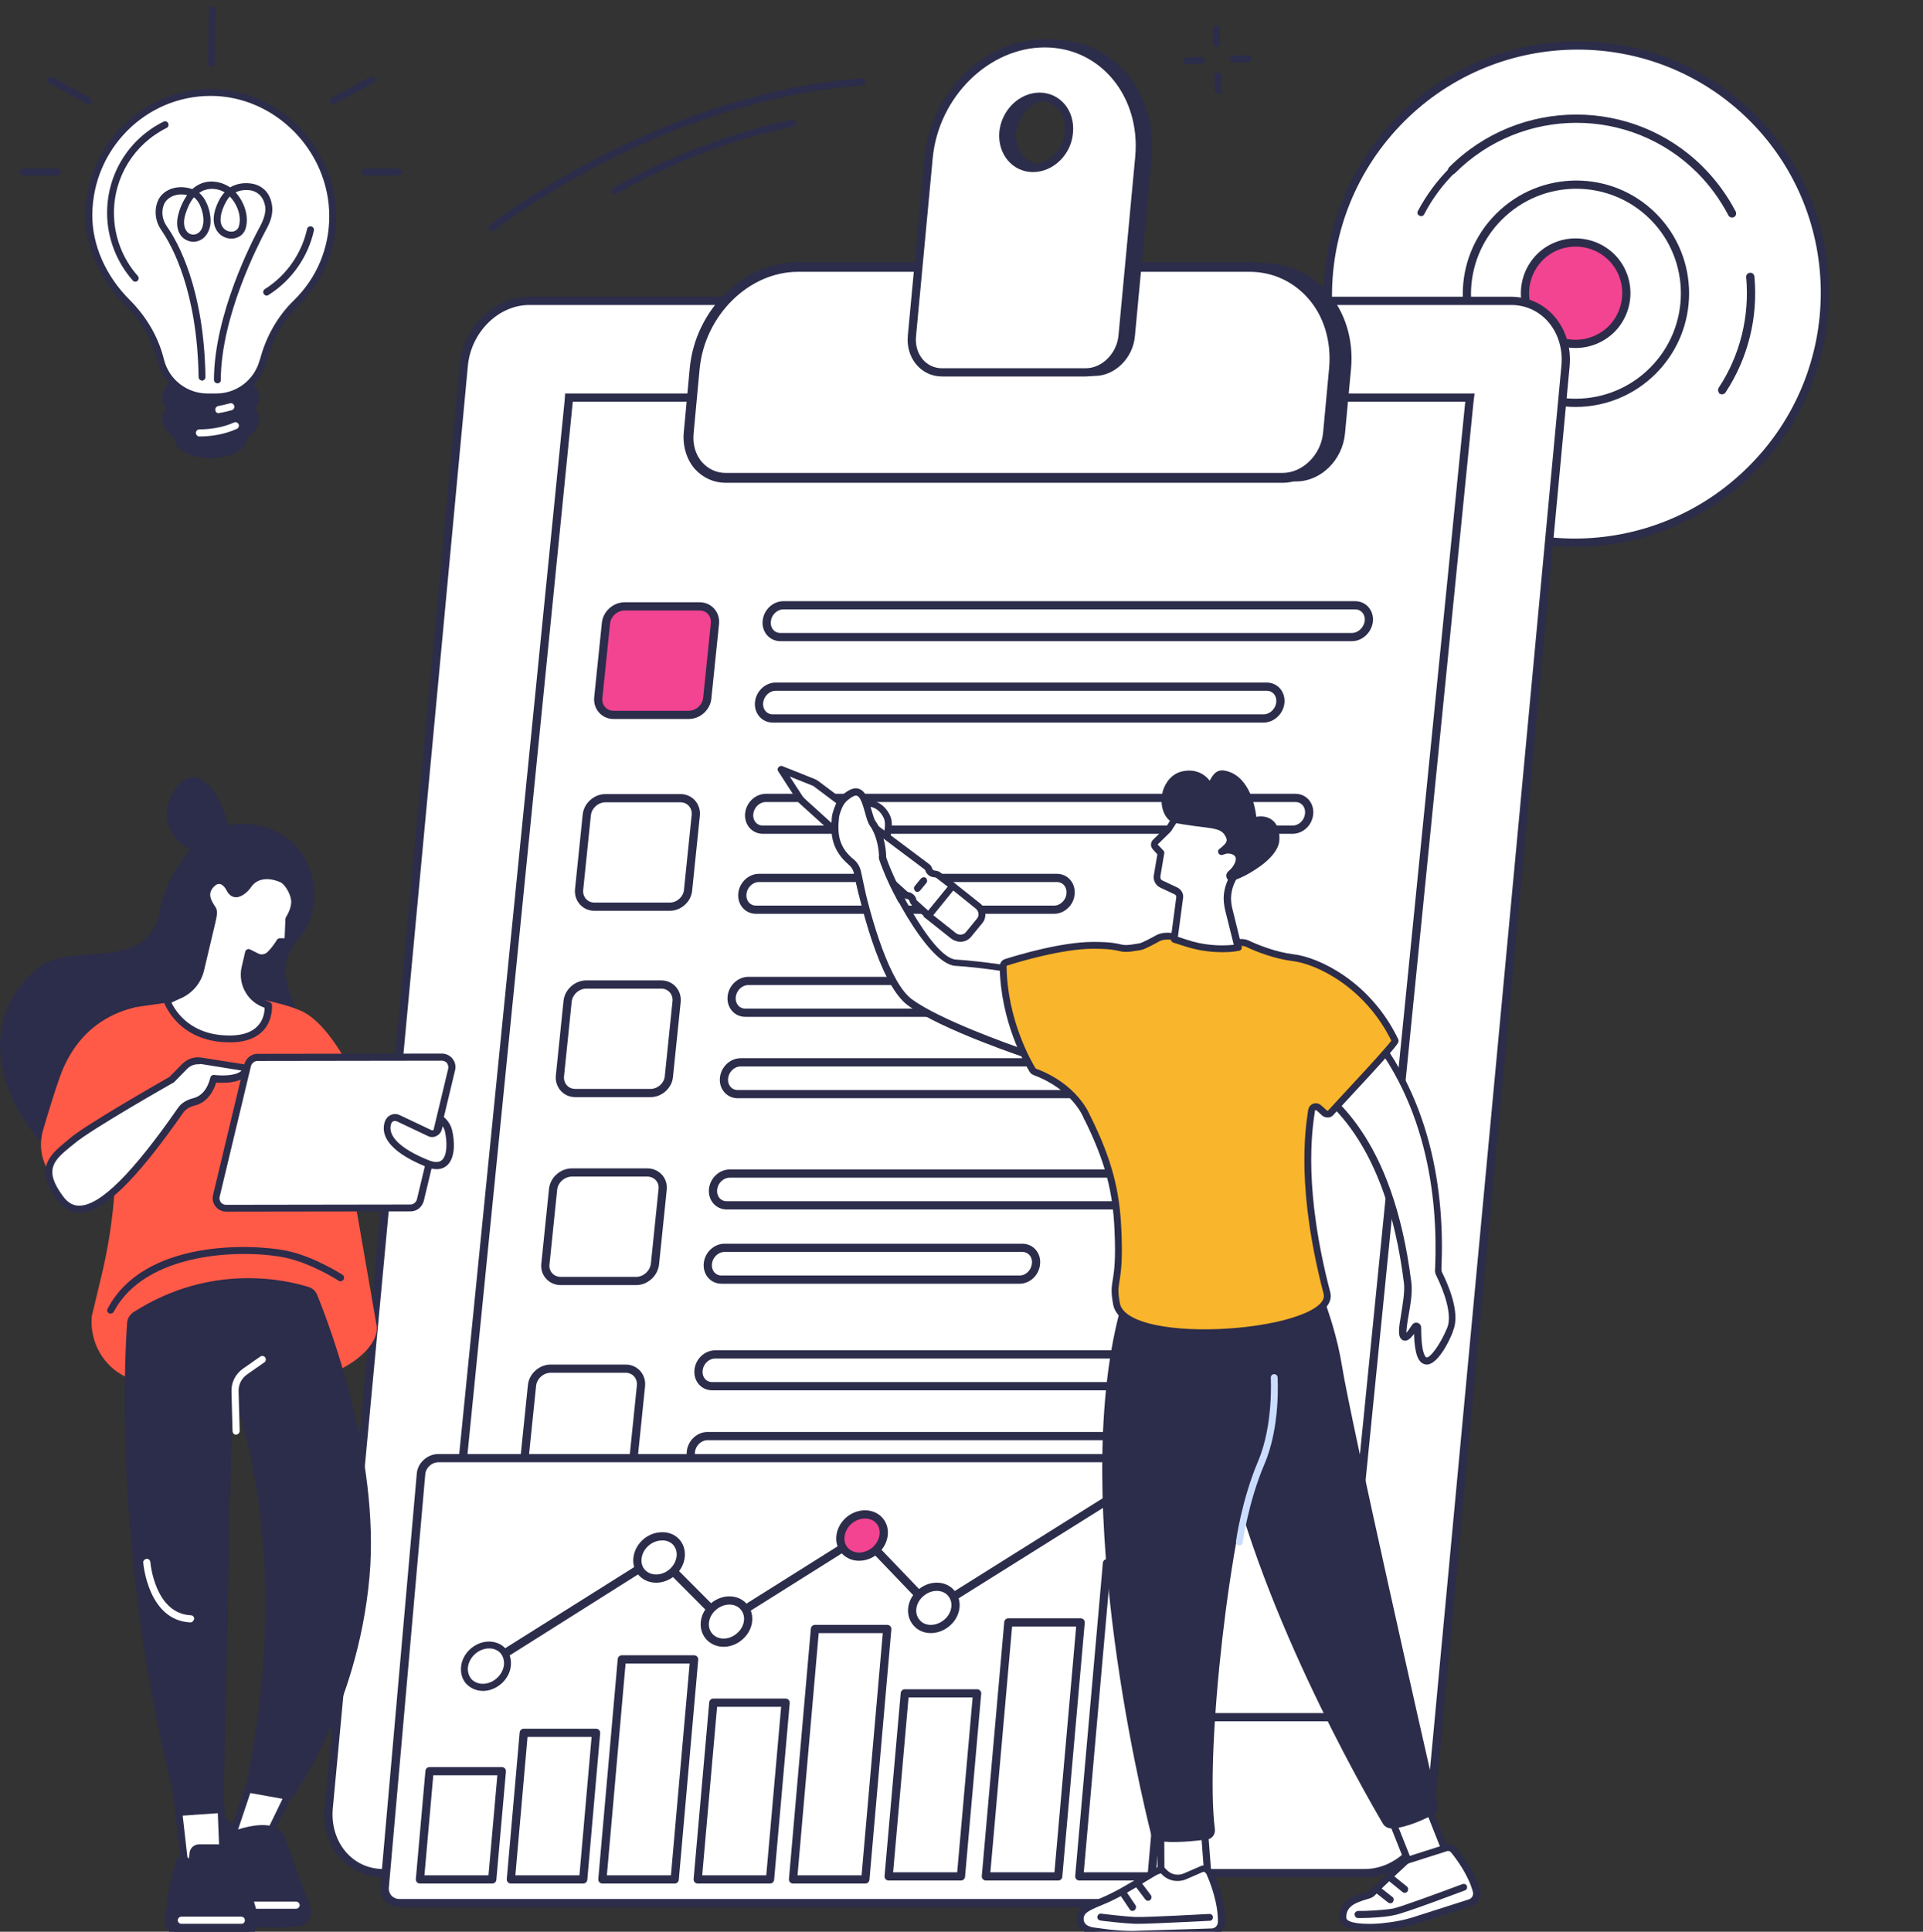 <?xml version="1.0" encoding="utf-8"?>
<!-- Generator: Adobe Illustrator 26.1.0, SVG Export Plug-In . SVG Version: 6.00 Build 0)  -->
<svg version="1.1" id="Layer_1" xmlns="http://www.w3.org/2000/svg" xmlns:xlink="http://www.w3.org/1999/xlink" x="0px" y="0px"
	 viewBox="0 0 702 705" style="enable-background:new 0 0 702 705;" xml:space="preserve">
<rect x="0" y="0" width="702" height="705" fill="#333333" stroke="none"/>
<style type="text/css">
	.st0{clip-path:url(#SVGID_00000108295991077196903400000011841582192330482090_);}
	.st1{fill:#FFFFFF;stroke:#2C2C4B;stroke-width:3;}
	.st2{fill:#FFFFFF;}
	.st3{fill:#F24491;stroke:#2C2C4B;stroke-width:3;}
	.st4{fill:#2C2C4B;}
	.st5{fill:#2C2C4B;stroke:#2C2C4B;stroke-width:0.5;}
	.st6{fill:#FFFFFF;stroke:#2C2C4B;stroke-width:3;stroke-linecap:round;}
	.st7{fill:none;stroke:#2C2C4B;stroke-width:3;}
	.st8{fill:#2C2C4B;stroke:#2C2C4B;}
	.st9{fill:#FFFFFF;stroke:#2C2C4B;stroke-width:3;stroke-linecap:round;stroke-linejoin:round;}
	.st10{fill:#5479F7;}
	.st11{fill:#CADDFF;}
	.st12{fill:#F9B52B;stroke:#2C2C4B;stroke-width:2.5;}
	.st13{fill:#FF5A47;}
</style>
<g>
	<defs>
		<rect id="SVGID_1_" width="702" height="705"/>
	</defs>
	<clipPath id="SVGID_00000144301275465957869230000017974914502262487219_">
		<use xlink:href="#SVGID_1_"  style="overflow:visible;"/>
	</clipPath>
	<g style="clip-path:url(#SVGID_00000144301275465957869230000017974914502262487219_);">
		<path class="st1" d="M511.5,43.3C547,7.8,604.5,7.7,639.8,43c35.3,35.3,35.2,92.8-0.4,128.3c-35.5,35.5-93,35.7-128.3,0.4
			C475.8,136.3,476,78.9,511.5,43.3z"/>
		<path class="st2" d="M530.1,62.1c25-25,65.5-25.1,90.5-0.1c24.9,24.9,24.9,65.5-0.1,90.5c-25,25-65.5,25.1-90.5,0.1
			C505.1,127.6,505.1,87.1,530.1,62.1z"/>
		<path class="st1" d="M547.2,79.1c15.6-15.6,40.8-15.6,56.3-0.1c15.5,15.5,15.5,40.7-0.1,56.3c-15.6,15.6-40.8,15.6-56.3,0.1
			C531.6,119.9,531.6,94.7,547.2,79.1z"/>
		<path class="st3" d="M562.1,120.1L562.1,120.1c-7.2-7.2-7.2-18.9,0-26.2c7.2-7.2,18.9-7.2,26.2,0c7.2,7.2,7.2,18.9,0,26.2
			C581,127.3,569.3,127.3,562.1,120.1z"/>
		<path class="st4" d="M517.8,78.5c-0.4-0.4-0.5-1-0.2-1.5c3.1-5.8,7-11.1,11.7-15.8c0.5-0.5,1.3-0.5,1.8,0c0.5,0.5,0.5,1.3,0,1.8
			c-4.5,4.5-8.3,9.6-11.2,15.2c-0.3,0.6-1.1,0.9-1.7,0.5C518,78.6,517.9,78.5,517.8,78.5z"/>
		<path class="st5" d="M627.8,143.3c-0.4-0.4-0.5-1.1-0.2-1.6c7.9-11.9,11.4-26.3,10.1-40.5c-0.1-0.7,0.4-1.3,1.1-1.4
			c0.7-0.1,1.3,0.4,1.4,1.1c1.4,14.8-2.3,29.8-10.5,42.2c-0.4,0.6-1.2,0.7-1.8,0.4C627.9,143.4,627.9,143.3,627.8,143.3z"/>
		<path class="st5" d="M529.2,63c-0.5-0.5-0.5-1.3,0-1.8c25.5-25.5,66.9-25.5,92.3-0.1c4.8,4.8,8.8,10.3,11.9,16.2
			c0.3,0.6,0.1,1.4-0.5,1.7c-0.6,0.3-1.4,0.1-1.7-0.5c-3-5.7-6.8-11-11.4-15.6C595.3,38.4,555.5,38.5,531,63
			C530.5,63.5,529.7,63.5,529.2,63z"/>
		<path class="st4" d="M92.4,150c-0.5-0.7-0.5-1.5,0-2.2c0.6-0.9,1-1.9,1-2.9c0-4.8-7.3-8.6-16.4-8.6s-16.4,3.9-16.4,8.6
			c0,1,0.3,2,1,2.9c0.5,0.7,0.5,1.5,0,2.2c-0.6,0.9-1,1.9-1,2.9c0,2.3,1.7,4.3,4.4,5.8c-0.1,0.3-0.1,0.5-0.1,0.8
			c0,3.5,5.4,6.4,12.1,6.4s12.1-2.9,12.1-6.4c0-0.3,0-0.5-0.1-0.8c2.7-1.5,4.4-3.6,4.4-5.8C93.4,151.9,93,150.9,92.4,150z"/>
		<path class="st4" d="M76.9,167.2c-7.5,0-13.4-3.4-13.4-7.6c0,0,0-0.1,0-0.1c-2.8-1.8-4.3-4.1-4.3-6.5c0-1.3,0.4-2.5,1.2-3.6
			c0.2-0.2,0.2-0.5,0-0.7c-0.8-1.1-1.2-2.4-1.2-3.6c0-5.5,7.8-9.9,17.7-9.9s17.7,4.3,17.7,9.9c0,1.3-0.4,2.5-1.2,3.6
			c-0.2,0.2-0.2,0.5,0,0.7c0.8,1.1,1.2,2.4,1.2,3.6c0,2.4-1.5,4.7-4.3,6.5c0,0,0,0.1,0,0.1C90.4,163.9,84.5,167.2,76.9,167.2z
			 M76.9,137.6c-8.2,0-15.1,3.4-15.1,7.3c0,0.7,0.2,1.5,0.7,2.2c0.8,1.1,0.8,2.5,0,3.6c-0.5,0.7-0.7,1.5-0.7,2.2
			c0,1.7,1.3,3.4,3.7,4.7l0.8,0.5l-0.2,0.9c0,0.2-0.1,0.3-0.1,0.5c0,2.4,4.5,5.1,10.9,5.1c6.4,0,10.9-2.7,10.9-5.1
			c0-0.2,0-0.3-0.1-0.5l-0.2-0.9l0.8-0.5c2.4-1.4,3.7-3,3.7-4.7c0-0.7-0.2-1.5-0.7-2.2c-0.8-1.1-0.8-2.5,0-3.6
			c0.5-0.7,0.7-1.5,0.7-2.2C92.1,141,85.2,137.6,76.9,137.6z"/>
		<path class="st2" d="M121.5,78.9c0-24.4-20.2-45.2-44.6-45.2c-24.3,0-44.3,20.2-44.5,44.6c-0.1,12.4,5.9,23.9,14,32
			c5.9,5.8,10.1,13.1,12.2,21.1l0.1,0.4c2,7.8,9,13.2,17,13.2h3.3c8,0,15-5.4,17-13.2l0.1-0.2c2.1-7.9,6.2-15.2,12-21
			C116.4,102.5,121.5,91.3,121.5,78.9z"/>
		<path class="st4" d="M79.1,146.2h-3.3c-8.6,0-16.1-5.8-18.2-14.1l-0.1-0.4c-2-7.7-6.1-14.7-11.9-20.5
			c-9.2-9.1-14.5-21.1-14.4-32.9C31.4,53,51.9,32.5,76.9,32.5c24.8,0,45.8,21.3,45.8,46.5c0,12.3-4.9,23.9-13.7,32.5
			c-5.6,5.5-9.6,12.5-11.7,20.4l-0.1,0.2C95.2,140.4,87.7,146.2,79.1,146.2z M76.9,35c-23.7,0-43,19.4-43.2,43.3
			c-0.1,11.1,4.9,22.4,13.6,31.1c6.1,6.1,10.5,13.5,12.5,21.6l0.1,0.4c1.9,7.2,8.4,12.2,15.8,12.2h3.3c7.4,0,13.9-5,15.8-12.2
			l0.1-0.2c2.2-8.3,6.4-15.8,12.4-21.6c8.3-8.1,12.9-19,12.9-30.7C120.2,55.1,100.4,35,76.9,35z"/>
		<path class="st4" d="M79.4,139.9L79.4,139.9c-0.7,0-1.3-0.6-1.3-1.3c0.1-23.9,14-50.8,16.8-55.9c1.6-3,2.2-5.4,1.9-7.4
			c-0.5-2.9-2-4.8-4.4-5.6c-1.2-0.4-3.9-0.7-6.4,0.5c3,3.3,5,8.4,3.7,13.1c-0.6,2-2.1,3.3-4.2,3.7c-2.4,0.4-4.8-0.6-6.2-2.6
			c-1.2-1.7-2.6-5.5,1.1-12.1c0.5-0.8,1-1.5,1.6-2.1c-1.8-1.1-4.6-1.8-7.4-0.8c-0.7,0.2-1.3,0.6-1.9,1c3.3,2.7,4.7,8.7,4,12.1
			c-0.6,2.8-2.2,4.8-4.5,5.5c-2,0.6-4.1,0-5.6-1.4c-2-2-2.5-5.3-1.3-9.1c0.8-2.7,1.9-4.7,3-6.3c-4.4-1-7.5,1.2-8.4,3.3
			c-1.1,2.6-0.7,5.7,1,8.1c4.1,5.8,13.6,22.9,14.1,55c0,0.7-0.6,1.3-1.2,1.3c0,0,0,0,0,0c-0.7,0-1.3-0.6-1.3-1.3
			c-0.5-31.4-9.7-48-13.6-53.6c-2.2-3.2-2.7-7.1-1.3-10.6c1.5-3.8,6.6-6.4,12.6-4.4c1.2-1.1,2.4-1.7,3.4-2.1
			c3.7-1.4,7.5-0.3,9.8,1.1c0.2,0.1,0.4,0.3,0.6,0.4c3.1-1.9,6.8-1.8,9.2-1.1c3.4,1.1,5.5,3.7,6.1,7.6c0.4,2.6-0.2,5.5-2.2,9
			c-2.7,5.1-16.4,31.5-16.5,54.7C80.7,139.3,80.1,139.9,79.4,139.9z M70.8,72c-1.3,1.5-2.3,3.6-3.1,6.1c-0.9,2.9-0.6,5.2,0.7,6.6
			c0.8,0.8,1.9,1.1,3,0.8c1.4-0.4,2.4-1.7,2.7-3.5C74.8,79.1,73.3,73.8,70.8,72z M83.9,71.7c-0.5,0.5-0.9,1.1-1.3,1.8
			c-2.2,3.9-2.7,7.4-1.3,9.4c0.8,1.2,2.3,1.8,3.7,1.6c0.6-0.1,1.8-0.5,2.2-1.9C88.3,78.8,86.5,74.4,83.9,71.7z"/>
		<path class="st4" d="M97.4,107.9c-0.4,0-0.8-0.2-1.1-0.6c-0.4-0.6-0.2-1.4,0.4-1.8c7.8-4.9,13.4-12.9,15.4-21.9
			c0.1-0.7,0.8-1.1,1.5-1c0.7,0.2,1.1,0.8,1,1.5c-2.1,9.6-8.1,18.2-16.5,23.5C97.8,107.8,97.6,107.9,97.4,107.9z"/>
		<path class="st4" d="M49.4,102.8c-0.3,0-0.7-0.1-0.9-0.4c-6-6.8-9.4-15.6-9.4-24.7c0-14.2,7.9-27,20.6-33.3
			c0.6-0.3,1.4-0.1,1.7,0.6c0.3,0.6,0.1,1.4-0.6,1.7c-11.8,5.9-19.2,17.8-19.2,31c0,8.5,3.1,16.7,8.7,23c0.5,0.5,0.4,1.3-0.1,1.8
			C50,102.7,49.7,102.8,49.4,102.8z"/>
		<path class="st2" d="M79.8,150.8c-0.6,0-1.1-0.4-1.2-1.1c-0.1-0.7,0.3-1.3,1-1.5c1.5-0.3,2.9-0.6,4.3-1c0.7-0.2,1.4,0.2,1.6,0.9
			c0.2,0.7-0.2,1.4-0.9,1.6c-1.4,0.4-3,0.8-4.5,1C79.9,150.8,79.8,150.8,79.8,150.8z"/>
		<path class="st2" d="M72.8,159.3c-0.7,0-1.3-0.6-1.3-1.3c0-0.7,0.6-1.3,1.3-1.3c3.3,0,8.2-0.5,12.6-2.5c0.6-0.3,1.4,0,1.7,0.6
			c0.3,0.6,0,1.4-0.6,1.7C81.7,158.7,76.4,159.3,72.8,159.3C72.8,159.3,72.8,159.3,72.8,159.3z"/>
		<path class="st4" d="M77.2,24.4C77.2,24.4,77.2,24.4,77.2,24.4c-0.7,0-1.3-0.6-1.3-1.3l0.4-19.5c0-0.7,0.6-1.3,1.3-1.2
			c0.7,0,1.3,0.6,1.2,1.3l-0.4,19.5C78.4,23.8,77.9,24.4,77.2,24.4z"/>
		<path class="st4" d="M20.8,64.1l-12.4,0c-0.7,0-1.3-0.6-1.3-1.3s0.6-1.3,1.3-1.3l12.4,0c0.7,0,1.3,0.6,1.3,1.3
			C22.1,63.5,21.5,64.1,20.8,64.1z"/>
		<path class="st4" d="M32.3,38.1c-0.2,0-0.4,0-0.6-0.2l-14-7.6c-0.6-0.3-0.8-1.1-0.5-1.7c0.3-0.6,1.1-0.8,1.7-0.5l14,7.6
			c0.6,0.3,0.8,1.1,0.5,1.7C33.1,37.8,32.7,38.1,32.3,38.1z"/>
		<path class="st4" d="M133.1,64.1c-0.7,0-1.3-0.6-1.3-1.3c0-0.7,0.6-1.3,1.3-1.3l12.4,0c0.7,0,1.3,0.6,1.3,1.3
			c0,0.7-0.6,1.3-1.3,1.3L133.1,64.1z"/>
		<path class="st4" d="M121.6,38.1c-0.5,0-0.9-0.2-1.1-0.7c-0.3-0.6-0.1-1.4,0.5-1.7l14-7.6c0.6-0.3,1.4-0.1,1.7,0.5
			c0.3,0.6,0.1,1.4-0.5,1.7l-14,7.6C122.1,38,121.8,38.1,121.6,38.1z"/>
		<path class="st4" d="M179.6,84.4c-0.4,0-0.7-0.2-1-0.5c-0.4-0.5-0.3-1.3,0.2-1.8c0.6-0.5,60.9-47.9,135.8-53.5
			c0.7-0.1,1.3,0.5,1.4,1.2c0.1,0.7-0.5,1.3-1.2,1.4c-74,5.5-133.8,52.5-134.4,53C180.1,84.3,179.9,84.4,179.6,84.4z"/>
		<path class="st4" d="M224.4,70.9c-0.4,0-0.9-0.2-1.1-0.7c-0.3-0.6-0.1-1.4,0.5-1.7c21.6-12,43.5-20.3,65.3-24.8
			c0.7-0.1,1.4,0.3,1.5,1c0.1,0.7-0.3,1.4-1,1.5c-21.5,4.4-43.2,12.7-64.6,24.5C224.8,70.9,224.6,70.9,224.4,70.9z"/>
		<path class="st4" d="M444.2,17.2c-0.7,0-1.2-0.5-1.3-1.2l-0.2-5.4c0-0.7,0.5-1.3,1.2-1.3c0.7,0,1.3,0.5,1.3,1.2l0.2,5.4
			C445.5,16.6,444.9,17.2,444.2,17.2C444.2,17.2,444.2,17.2,444.2,17.2z"/>
		<path class="st4" d="M444.8,34.3c-0.7,0-1.2-0.5-1.3-1.2l-0.2-5.4c0-0.7,0.5-1.3,1.2-1.3c0.7,0,1.3,0.5,1.3,1.2l0.2,5.4
			C446.1,33.6,445.6,34.2,444.8,34.3C444.9,34.3,444.8,34.3,444.8,34.3z"/>
		<path class="st4" d="M433.2,23.5c-0.7,0-1.2-0.5-1.3-1.2c0-0.7,0.5-1.3,1.2-1.3l5.4-0.2c0.7,0,1.3,0.5,1.3,1.2
			c0,0.7-0.5,1.3-1.2,1.3L433.2,23.5C433.2,23.5,433.2,23.5,433.2,23.5z"/>
		<path class="st4" d="M450.2,22.8c-0.7,0-1.2-0.5-1.3-1.2c0-0.7,0.5-1.3,1.2-1.3l5.4-0.2c0.7,0,1.3,0.5,1.3,1.2
			c0,0.7-0.5,1.3-1.2,1.3L450.2,22.8C450.2,22.8,450.2,22.8,450.2,22.8z"/>
		<path class="st1" d="M120,659.8l1.5,0.1L120,659.8c-1.2,13,7.6,23.8,19.9,23.8h358.3c12.2,0,22.8-10.6,24-23.6l49.3-526.4
			c0,0,0,0,0,0c1.2-13-7.6-23.8-19.9-23.8H193.3c-12.2,0-22.8,10.6-24,23.6l0,0L120,659.8z"/>
		<path class="st6" d="M487,626.7h1.4l0.1-1.4l47.9-478.6l0.2-1.6h-1.7H209.1h-1.4l-0.1,1.4l-47.9,478.6l-0.2,1.6h1.7H487z"/>
		<path class="st3" d="M251.4,260.9H224c-3.4,0-5.9-2.8-5.6-6.2l2.8-27.2c0.3-3.4,3.4-6.2,6.8-6.2h27.4c3.4,0,5.9,2.8,5.6,6.2
			l-2.8,27.2C257.9,258.1,254.9,260.9,251.4,260.9z"/>
		<path class="st7" d="M244.5,330.9H217c-3.4,0-5.9-2.8-5.6-6.2l2.8-27.2c0.3-3.4,3.4-6.2,6.8-6.2h27.4c3.4,0,5.9,2.8,5.6,6.2
			l-2.8,27.2C251,328.1,247.9,330.9,244.5,330.9z"/>
		<path class="st7" d="M237.5,398.9H210c-3.4,0-5.9-2.8-5.6-6.2l2.8-27.2c0.3-3.4,3.4-6.2,6.8-6.2h27.4c3.4,0,5.9,2.8,5.6,6.2
			l-2.8,27.2C244,396.1,240.9,398.9,237.5,398.9z"/>
		<path class="st7" d="M224.5,539.1H197c-3.4,0-5.9-2.8-5.6-6.2l2.8-27.2c0.3-3.4,3.4-6.2,6.8-6.2h27.4c3.4,0,5.9,2.8,5.6,6.2
			l-2.8,27.2C231,536.4,227.9,539.1,224.5,539.1z"/>
		<path class="st7" d="M493.5,232.5H284.9c-3.1,0-5.3-2.6-5-5.8c0.3-3.2,3-5.8,6.1-5.8h208.7c3.1,0,5.3,2.6,5,5.8
			C499.3,229.9,496.6,232.5,493.5,232.5z"/>
		<path class="st7" d="M461.3,262.2H282.1c-3.1,0-5.3-2.6-5-5.8c0.3-3.2,3-5.8,6.1-5.8h179.2c3.1,0,5.3,2.6,5,5.8
			C467.1,259.6,464.3,262.2,461.3,262.2z"/>
		<path class="st7" d="M471.8,302.8H278.5c-3.1,0-5.3-2.6-5-5.8c0.3-3.2,3-5.8,6.1-5.8h193.3c3.1,0,5.3,2.6,5,5.8
			C477.6,300.3,474.9,302.8,471.8,302.8z"/>
		<path class="st7" d="M384.8,332H276c-3.1,0-5.3-2.6-5-5.8c0.3-3.2,3-5.8,6.1-5.8h108.7c3.1,0,5.3,2.6,5,5.8
			C390.6,329.4,387.8,332,384.8,332z"/>
		<path class="st7" d="M480.7,369.6H272.1c-3.1,0-5.3-2.6-5-5.8c0.3-3.2,3-5.8,6.1-5.8h208.7c3.1,0,5.3,2.6,5,5.8
			C486.5,367,483.8,369.6,480.7,369.6z"/>
		<path class="st7" d="M448.5,399.3H269.3c-3.1,0-5.3-2.6-5-5.8c0.3-3.2,3-5.8,6.1-5.8h179.2c3.1,0,5.3,2.6,5,5.8
			C454.2,396.7,451.5,399.3,448.5,399.3z"/>
		<path class="st7" d="M469.7,439.9H265.3c-3.1,0-5.3-2.6-5-5.8c0.3-3.2,3-5.8,6.1-5.8h204.4c3.1,0,5.3,2.6,5,5.8
			C475.5,437.3,472.8,439.9,469.7,439.9z"/>
		<path class="st7" d="M372.2,467H263.4c-3.1,0-5.3-2.6-5-5.8c0.3-3.2,3-5.8,6.1-5.8h108.7c3.1,0,5.3,2.6,5,5.8
			C377.9,464.5,375.2,467,372.2,467z"/>
		<path class="st7" d="M468.6,505.9H260c-3.1,0-5.3-2.6-5-5.8c0.3-3.2,3-5.8,6.1-5.8h208.7c3.1,0,5.3,2.6,5,5.8
			C474.4,503.4,471.7,505.9,468.6,505.9z"/>
		<path class="st7" d="M436.4,535.7H257.2c-3.1,0-5.3-2.6-5-5.8c0.3-3.2,3-5.8,6.1-5.8h179.2c3.1,0,5.3,2.6,5,5.8
			C442.2,533.1,439.5,535.7,436.4,535.7z"/>
		<path class="st4" d="M473.2,174.4H270c-8.3,0-14.3-7.3-13.5-16.3l2.2-23.6c1.9-20.5,18.8-37.1,37.7-37.1h164.9
			c18.9,0,32.6,16.6,30.7,37.1l-2.2,23.6C488.9,167.1,481.5,174.4,473.2,174.4z"/>
		<path class="st4" d="M473.2,175.7H270c-4.1,0-7.9-1.7-10.7-4.7c-3-3.3-4.5-8.1-4.1-13l2.2-23.6c2-21.1,19.4-38.3,38.9-38.3h164.9
			c9,0,17.2,3.6,23.2,10.2c6.6,7.3,9.8,17.6,8.8,28.3l-2.2,23.6C490.1,167.9,482.2,175.7,473.2,175.7z M296.3,98.7
			c-18.2,0-34.5,16.1-36.4,35.9l-2.2,23.6c-0.4,4.2,0.8,8.2,3.4,11c2.3,2.5,5.4,3.9,8.8,3.9h203.3c7.6,0,14.5-6.8,15.3-15.1
			l2.2-23.6c0.9-10-2-19.6-8.2-26.3c-5.5-6-13-9.4-21.3-9.4H296.3L296.3,98.7z"/>
		<path class="st1" d="M468.2,174.4H264.9c-8.3,0-14.3-7.3-13.5-16.3l2.2-23.6c1.9-20.5,18.8-37.1,37.7-37.1h164.9
			c18.9,0,32.6,16.6,30.7,37.1l-2.2,23.6C483.9,167.1,476.5,174.4,468.2,174.4z"/>
		<path class="st8" d="M468.2,175.7H264.9c-4.1,0-7.9-1.7-10.7-4.7c-3-3.3-4.5-8.1-4.1-13l2.2-23.6c2-21.1,19.4-38.2,38.9-38.2
			h164.9c9,0,17.2,3.6,23.1,10.2c6.6,7.3,9.8,17.6,8.8,28.3l-2.2,23.6C485.1,167.9,477.1,175.7,468.2,175.7z M291.3,98.7
			c-18.2,0-34.5,16.1-36.4,35.9l-2.2,23.6c-0.4,4.2,0.8,8.2,3.4,11c2.3,2.5,5.4,3.9,8.8,3.9h203.3c7.6,0,14.5-6.8,15.3-15.1
			l2.2-23.6c0.9-10-2-19.6-8.2-26.3c-5.5-6-13-9.4-21.3-9.4H291.3L291.3,98.7z"/>
		<path class="st4" d="M384.7,15.8c-21.2,0-40.2,18.7-42.4,41.7l-6.1,65.1c-0.7,7.3,4.2,13.3,11,13.3h52.4c6.8,0,12.8-6,13.5-13.3
			l6.1-65.1C421.4,34.5,405.9,15.8,384.7,15.8z M380.4,61.3c-6.6,0-11.4-5.8-10.7-13c0.7-7.2,6.6-13,13.2-13c6.6,0,11.4,5.8,10.7,13
			S387,61.3,380.4,61.3z"/>
		<path class="st4" d="M399.6,137.2h-52.4c-3.4,0-6.6-1.4-8.9-3.9c-2.5-2.8-3.7-6.7-3.4-10.8l6.1-65.1c2.2-23.7,21.8-42.9,43.6-42.9
			c10,0,19.2,4.1,25.9,11.4c7.4,8.1,11,19.7,9.9,31.7l-6.1,65.1C413.6,130.7,407,137.2,399.6,137.2z M384.7,17.1
			c-20.6,0-39,18.2-41.1,40.6l-6.1,65.1c-0.3,3.4,0.7,6.6,2.7,8.8c1.8,2,4.3,3.1,7,3.1h52.4c6.1,0,11.6-5.4,12.2-12.1l6.1-65.1
			c1.1-11.3-2.3-22.1-9.2-29.8C402.5,20.8,394,17.1,384.7,17.1z M380.4,62.5c-3.4,0-6.5-1.4-8.7-3.8c-2.5-2.7-3.7-6.6-3.3-10.5
			c0.7-7.8,7.2-14.1,14.4-14.1c3.4,0,6.5,1.4,8.7,3.8c2.5,2.7,3.7,6.6,3.3,10.5C394.1,56.2,387.7,62.5,380.4,62.5z M382.9,36.6
			c-6,0-11.3,5.3-11.9,11.8c-0.3,3.3,0.7,6.4,2.6,8.6c1.8,1.9,4.2,3,6.8,3c6,0,11.3-5.3,11.9-11.8c0.3-3.3-0.7-6.4-2.6-8.6
			C387.9,37.6,385.5,36.6,382.9,36.6z"/>
		<path class="st1" d="M381.4,15.8c-21.2,0-40.2,18.7-42.4,41.7l-6.1,65.1c-0.7,7.3,4.2,13.3,11,13.3h52.4c6.8,0,12.8-6,13.5-13.3
			l6.1-65.1C418.1,34.5,402.6,15.8,381.4,15.8z M377.1,61.3c-6.6,0-11.4-5.8-10.8-13c0.7-7.2,6.6-13,13.2-13c6.6,0,11.4,5.8,10.7,13
			C389.7,55.4,383.8,61.3,377.1,61.3z"/>
		<path class="st4" d="M396.4,137.2h-52.4c-3.4,0-6.6-1.4-8.9-3.9c-2.5-2.8-3.7-6.7-3.4-10.8l6.1-65.1c2.2-23.7,21.8-42.9,43.6-42.9
			c10,0,19.2,4.1,25.9,11.4c7.4,8.2,11,19.7,9.9,31.7l-6.1,65.1C410.4,130.7,403.8,137.2,396.4,137.2z M381.4,17.1
			c-20.6,0-39,18.2-41.1,40.6l-6.1,65.1c-0.3,3.4,0.7,6.6,2.7,8.8c1.8,2,4.3,3.1,7,3.1h52.4c6.1,0,11.6-5.4,12.2-12.1l6.1-65.1
			c1.1-11.3-2.3-22.1-9.2-29.8C399.3,20.8,390.7,17.1,381.4,17.1z M377.1,62.5c-3.4,0-6.5-1.4-8.7-3.8c-2.5-2.7-3.7-6.6-3.3-10.5
			c0.7-7.8,7.2-14.1,14.4-14.1c3.4,0,6.5,1.4,8.7,3.8c2.5,2.7,3.7,6.6,3.3,10.5C390.9,56.2,384.4,62.5,377.1,62.5z M379.6,36.6
			c-6,0-11.3,5.3-11.9,11.8c-0.3,3.3,0.7,6.4,2.6,8.6c1.8,1.9,4.2,3,6.8,3c6,0,11.3-5.3,11.9-11.8c0.3-3.3-0.7-6.4-2.6-8.6
			C384.7,37.6,382.2,36.6,379.6,36.6z"/>
		<path class="st2" d="M427.2,694.5H145.8c-3.2,0-5.6-2.6-5.3-5.7l13.3-150.9c0.3-3.2,3.1-5.7,6.3-5.7h281.5c3.2,0,5.6,2.6,5.3,5.7
			l-13.3,150.9C433.3,691.9,430.5,694.5,427.2,694.5z"/>
		<path class="st5" d="M427.2,695.8H145.8c-1.9,0-3.7-0.8-5-2.1c-1.2-1.3-1.8-3.1-1.7-5l13.3-150.9c0.3-3.8,3.8-6.9,7.6-6.9h281.5
			c1.9,0,3.7,0.8,5,2.1c1.2,1.3,1.8,3.1,1.7,5l-13.3,150.9C434.5,692.7,431.1,695.8,427.2,695.8z M160.1,533.4
			c-2.6,0-4.9,2.1-5.1,4.6l-13.3,150.9c-0.1,1.2,0.3,2.2,1,3.1c0.8,0.8,1.9,1.3,3.1,1.3h281.5c2.6,0,4.9-2.1,5.1-4.6l13.3-150.9
			c0.1-1.2-0.3-2.2-1-3.1c-0.8-0.8-1.9-1.3-3.1-1.3H160.1z"/>
		<path class="st9" d="M212.9,685.9h-26.4l4.7-53.5h26.4L212.9,685.9z"/>
		<path class="st9" d="M179.7,685.9h-26.4l3.5-39.5h26.4L179.7,685.9z"/>
		<path class="st9" d="M246.3,685.9h-26.4l7.1-80.3h26.4L246.3,685.9z"/>
		<path class="st9" d="M281.1,685.9h-26.4l5.7-64.5h26.4L281.1,685.9z"/>
		<path class="st9" d="M315.9,685.9h-26.4l8-91.4h26.4L315.9,685.9z"/>
		<path class="st9" d="M350.8,684.8h-26.4l5.9-66.8h26.4L350.8,684.8z"/>
		<path class="st9" d="M386.3,684.8h-26.4l8.2-92.7h26.4L386.3,684.8z"/>
		<path class="st9" d="M420.4,684.8H394l10.1-114.3h26.4L420.4,684.8z"/>
		<path class="st5" d="M177.2,609.2c-0.4,0-0.8-0.2-1.1-0.6c-0.4-0.6-0.2-1.4,0.4-1.8l63.3-39.8c0.5-0.3,1.2-0.2,1.6,0.2l23.2,23.3
			l49.5-31.1c0.5-0.3,1.2-0.2,1.6,0.2l25.1,26.2l82.3-51.6c0.6-0.4,1.4-0.2,1.7,0.4c0.4,0.6,0.2,1.4-0.4,1.8l-83.2,52.1
			c-0.5,0.3-1.2,0.2-1.6-0.2l-25.1-26.2l-49.5,31.1c-0.5,0.3-1.2,0.2-1.6-0.2l-23.2-23.3L177.9,609
			C177.7,609.1,177.5,609.2,177.2,609.2z"/>
		<path class="st1" d="M248.5,568c-0.4,4.3-4.2,7.9-8.6,8.1c-4.3,0.2-7.6-3-7.2-7.3c0.4-4.3,4.2-7.9,8.6-8.1
			C245.7,560.4,248.9,563.7,248.5,568z"/>
		<path class="st3" d="M322.6,560c-0.4,4.3-4.2,7.9-8.6,8.1c-4.3,0.2-7.6-3-7.2-7.3c0.4-4.3,4.2-7.9,8.6-8.1
			C319.8,552.5,323,555.8,322.6,560z"/>
		<path class="st1" d="M269.8,597.4c3.6-2.9,4.4-7.8,1.8-10.9c-2.5-3.1-7.5-3.2-11-0.3c-3.6,2.9-4.4,7.8-1.8,10.9
			C261.4,600.2,266.3,600.3,269.8,597.4z"/>
		<path class="st2" d="M185.3,607.7c-0.4,4.3-4.2,7.9-8.6,8.1c-4.3,0.2-7.6-3-7.2-7.3c0.4-4.3,4.2-7.9,8.6-8.1
			C182.5,600.2,185.7,603.4,185.3,607.7z"/>
		<path class="st4" d="M176.3,617.1c-2.3,0-4.4-0.9-5.9-2.4c-1.6-1.6-2.3-3.9-2.1-6.3c0.4-4.9,4.8-9,9.7-9.3
			c2.5-0.1,4.8,0.7,6.4,2.4c1.6,1.6,2.3,3.9,2.1,6.3c-0.4,4.9-4.8,9-9.7,9.3C176.7,617.1,176.5,617.1,176.3,617.1z M178.6,601.6
			c-0.1,0-0.2,0-0.4,0c-3.7,0.2-7,3.3-7.4,7c-0.1,1.7,0.4,3.2,1.4,4.3c1.1,1.1,2.7,1.7,4.4,1.6c3.7-0.2,7-3.3,7.4-7
			c0.1-1.7-0.4-3.2-1.4-4.3C181.6,602.2,180.2,601.6,178.6,601.6z"/>
		<path class="st1" d="M345.5,592.4c3.6-2.9,4.4-7.8,1.8-10.9c-2.5-3.1-7.5-3.2-11-0.3c-3.6,2.9-4.4,7.8-1.8,10.9
			C337,595.2,341.9,595.3,345.5,592.4z"/>
		<path class="st10" d="M431.7,534.8c-0.4,4.3-4.2,7.9-8.6,8.1c-4.4,0.2-7.6-3-7.2-7.3c0.4-4.3,4.2-7.9,8.6-8.1
			C428.9,527.3,432.1,530.6,431.7,534.8z"/>
		<path class="st4" d="M422.7,544.2c-2.3,0-4.4-0.9-5.9-2.4c-1.6-1.6-2.3-3.9-2.1-6.3c0.4-4.9,4.8-9,9.7-9.3
			c2.5-0.1,4.8,0.7,6.4,2.4c1.6,1.6,2.3,3.9,2.1,6.3c-0.4,4.9-4.8,9-9.7,9.3C423.1,544.2,422.9,544.2,422.7,544.2z M424.9,528.8
			c-0.1,0-0.2,0-0.4,0c-3.7,0.2-7,3.3-7.4,7c-0.1,1.7,0.4,3.2,1.4,4.3c1.1,1.1,2.7,1.7,4.4,1.6c3.7-0.2,7-3.3,7.4-7
			c0.1-1.7-0.4-3.2-1.4-4.3C428,529.4,426.6,528.8,424.9,528.8z"/>
		<path class="st2" d="M423.7,664.2l0.1,24.7l17.3-1.1l-1.8-23.6L423.7,664.2z"/>
		<path class="st4" d="M422.6,690.3l-0.1-27.3l18.1-0.1l2,26.1L422.6,690.3z M425,665.5l0.1,22.1l14.7-0.9l-1.6-21.2L425,665.5z"/>
		<path class="st2" d="M424.3,682.4l1,1c2,1.9,4.9,2.4,7.5,1.3l6.5-2.8c1.1,0,2,0.6,2.5,1.6c1.4,3.2,4.4,10.8,4.3,18
			c0,2-1.6,3.6-3.6,3.6l-28.9,0.9h-0.1c-2.9,0.1-5.6-0.2-8.7-0.5l-5.3-0.7c-1.2-0.2-2.3-0.5-3.3-1.1c-1.5-0.8-2.1-2.5-1.9-4
			c0.4-2.4,2.1-3.4,7.5-5.6c8.4-3.4,17.3-9.7,20.3-11.2C422.9,682.6,423.6,682.4,424.3,682.4z"/>
		<path class="st4" d="M412.3,707.3c-2.6,0-5-0.2-7.6-0.5l-5.3-0.8c-1.4-0.2-2.6-0.6-3.8-1.2c-1.9-1-2.9-3.1-2.5-5.3
			c0.5-3.1,2.8-4.3,8.3-6.6c5.7-2.3,11.5-5.9,15.8-8.5c1.9-1.2,3.5-2.2,4.5-2.6c0.8-0.4,1.7-0.6,2.5-0.6l0.5,0l1.4,1.4
			c1.6,1.6,4,2,6.1,1.1l6.7-2.9l0.2,0c1.6-0.1,3,0.9,3.7,2.3c1.4,3,4.5,11,4.4,18.5c0,2.7-2.2,4.8-4.8,4.9l-28.9,0.9
			C413.2,707.3,412.8,707.3,412.3,707.3z M423.8,683.7c-0.3,0.1-0.7,0.2-1,0.3c-0.9,0.4-2.4,1.4-4.3,2.5c-4.1,2.5-10.3,6.4-16.1,8.7
			c-5.4,2.2-6.5,3-6.8,4.7c-0.1,0.8,0.1,2,1.2,2.7c0.8,0.5,1.8,0.8,2.9,0.9l5.3,0.7c2.8,0.3,5.6,0.5,8.4,0.5l28.9-0.9
			c1.3,0,2.3-1.1,2.3-2.4c0.1-7.1-2.9-14.6-4.2-17.5c-0.2-0.4-0.6-0.7-1.1-0.8l-6.2,2.7c-3,1.3-6.5,0.7-8.8-1.6L423.8,683.7z"/>
		<path class="st4" d="M419.1,693.7c-0.4,0-0.8-0.2-1-0.5l-3.4-4.5c-0.4-0.6-0.3-1.4,0.2-1.8c0.6-0.4,1.4-0.3,1.8,0.2l3.4,4.5
			c0.4,0.6,0.3,1.4-0.2,1.8C419.6,693.7,419.4,693.7,419.1,693.7z"/>
		<path class="st4" d="M413.4,697.4c-0.4,0-0.8-0.2-1-0.6l-3.5-5.2c-0.4-0.6-0.2-1.4,0.3-1.8c0.6-0.4,1.4-0.2,1.8,0.3l3.5,5.2
			c0.4,0.6,0.2,1.4-0.3,1.8C413.9,697.3,413.7,697.4,413.4,697.4z"/>
		<path class="st4" d="M415.2,702.1c-0.4,0-0.7,0-1,0c-4.4-0.2-12.2-1.1-12.5-1.2c-0.7-0.1-1.2-0.7-1.1-1.4c0.1-0.7,0.7-1.2,1.4-1.1
			c0.1,0,8,1,12.3,1.2c4.3,0.2,26.9-1.1,27.2-1.1c0.7,0,1.3,0.5,1.3,1.2c0,0.7-0.5,1.3-1.2,1.3C440.7,701,421.2,702.1,415.2,702.1z"
			/>
		<path class="st2" d="M508.2,664.4l7.5,18.9l13.5-3.9l-8.1-20.4L508.2,664.4z"/>
		<path class="st4" d="M514.9,684.8l-8.4-21.1l15.3-6.4l9.1,22.9L514.9,684.8z M509.8,665.1l6.6,16.6l11.1-3.2l-7.1-17.9
			L509.8,665.1z"/>
		<path class="st2" d="M514.4,678.6l13.5-4.3c1-0.3,2,0,2.6,0.8c2.1,2.5,6.7,8.6,8.4,15.1c0.5,1.8-0.6,3.6-2.3,4.2l-19.1,6.1
			c-4.2,1.3-8.5,2.2-12.9,2.6c0,0-14,1.5-14.3-3c-0.6-7.5,9.3-7.8,10.6-9.1c4.9-5,10-9.7,11.9-11.4
			C513.2,679.2,513.8,678.8,514.4,678.6z"/>
		<path class="st4" d="M499.7,704.6c-3.3,0-7.5-0.4-9.4-2c-0.8-0.7-1.2-1.5-1.3-2.4c-0.5-6.6,5.7-8.5,9.1-9.5
			c0.7-0.2,1.6-0.5,1.9-0.6c4.9-5,10-9.7,11.9-11.4c0.6-0.6,1.4-1,2.2-1.2l13.5-4.3c1.4-0.5,3,0,4,1.2c2,2.4,6.9,8.7,8.7,15.6
			c0.6,2.4-0.7,5-3.2,5.7l-19.1,6.1c-4.3,1.4-8.7,2.3-13.2,2.7C504.2,704.4,502.2,704.6,499.7,704.6z M528.6,675.5
			c-0.1,0-0.2,0-0.4,0.1l-13.5,4.3c-0.5,0.1-0.9,0.4-1.2,0.7c-1.9,1.8-7,6.4-11.8,11.3c-0.6,0.6-1.5,0.9-2.9,1.3
			c-4,1.2-7.6,2.6-7.3,6.8c0,0.2,0.1,0.4,0.4,0.7c1.9,1.6,8.7,1.6,12.5,1.2c4.3-0.4,8.6-1.2,12.7-2.6l19.1-6.1
			c1.1-0.4,1.8-1.5,1.5-2.7c-1.7-6.4-6.3-12.4-8.1-14.6C529.3,675.7,529,675.5,528.6,675.5z M514.4,678.6L514.4,678.6L514.4,678.6z"
			/>
		<path class="st4" d="M512.8,690.8c-0.3,0-0.6-0.1-0.8-0.3l-5.7-4.6c-0.5-0.4-0.6-1.2-0.2-1.8c0.4-0.5,1.2-0.6,1.8-0.2l5.7,4.6
			c0.5,0.4,0.6,1.2,0.2,1.8C513.6,690.6,513.2,690.8,512.8,690.8z"/>
		<path class="st4" d="M507.5,694.6c-0.3,0-0.6-0.1-0.8-0.3l-4.7-3.7c-0.6-0.4-0.6-1.2-0.2-1.8c0.4-0.6,1.2-0.6,1.8-0.2l4.7,3.7
			c0.6,0.4,0.6,1.2,0.2,1.8C508.3,694.5,507.9,694.6,507.5,694.6z"/>
		<path class="st4" d="M497,700c-0.5,0-1,0-1.3,0c-0.7,0-1.2-0.7-1.2-1.4c0-0.7,0.7-1.2,1.4-1.2c2.2,0.1,9.7-0.3,12.8-0.9
			c2.5-0.5,19.1-6.6,25.2-8.9c0.7-0.2,1.4,0.1,1.6,0.7c0.2,0.7-0.1,1.4-0.7,1.6c-0.9,0.3-22.4,8.5-25.7,9
			C506.4,699.6,500.3,700,497,700z"/>
		<path class="st4" d="M477.3,459.7c0,0,9.4,18.9,12.6,38.8c3,19,30.1,138.8,35,160.2c0.3,1.4-0.3,2.9-1.6,3.5
			c-3.2,1.7-9.5,4.7-14.9,5.1c-1.5,0.1-2.9-0.6-3.6-1.8c-7.1-12.1-46.9-81.4-58.5-141.4c-12.8-66.1-10.2-60.9-10.2-60.9L477.3,459.7
			z"/>
		<path class="st4" d="M464.1,468.4c0,0,5.5,35.9-4.9,62.5c-10,25.6-19.4,107.8-15.7,136.7c0.2,1.8-1,3.5-2.8,3.7
			c-4.5,0.6-12.7,1.5-18.3,0.5c-1-0.2-1.9-1-2.1-2c-3.7-14.7-31.4-129.4-9.7-197.5L464.1,468.4z"/>
		<path class="st11" d="M452.5,564c-0.1,0-0.1,0-0.2,0c-0.7-0.1-1.2-0.7-1.1-1.4c0-0.1,2-15,8.1-29.4c5.6-13.2,4.6-30.2,4.6-30.4
			c0-0.7,0.5-1.3,1.2-1.3s1.3,0.5,1.3,1.2c0,0.7,1.1,17.8-4.8,31.6c-6,14.1-7.9,28.6-8,28.8C453.7,563.5,453.1,564,452.5,564z"/>
		<path class="st2" d="M373.5,354.5c0,0-14.5-2.5-24.5-3.1c-10.1-0.6-26.4-34.5-26.8-38.6c0,0-0.3-0.8,0-1.8c1-3.1,3.3-9.5,1.7-12.9
			c-2.7-5.7-7.7-4.8-7.7-4.8s-1.4-5.1-4.7-3.9c-2.5,0.9-5.3,3.4-5.8,8c-0.7,6.3-0.8,12.4,5.1,17.2c1.1,0.9,2,2.2,2.3,3.7
			c1.9,9,9,39.9,19.2,47.5c12,8.9,44.3,19.5,44.3,19.5L373.5,354.5z"/>
		<path class="st4" d="M376.5,386.7c-0.1,0-0.3,0-0.4-0.1c-1.3-0.4-32.6-10.8-44.7-19.7c-10.6-7.8-17.7-38.9-19.7-48.3
			c-0.2-1.1-0.9-2.2-1.8-3c-6.4-5.3-6.3-12-5.6-18.4c0.7-6.5,5.3-8.6,6.6-9c1.1-0.4,2.2-0.3,3.1,0.2c1.5,0.8,2.4,2.5,2.9,3.6
			c2.3,0,5.9,1.2,8,5.6c1.7,3.6-0.2,9.6-1.4,13.1l-0.2,0.7c-0.2,0.6-0.1,1,0,1.1c0,0.1,0,0.2,0.1,0.3c0.3,3.3,16.4,36.9,25.6,37.4
			c10.1,0.6,24.5,3,24.7,3.1c0.6,0.1,1,0.6,1,1.1l3,30.9c0,0.4-0.1,0.8-0.5,1.1C377,386.6,376.8,386.7,376.5,386.7z M312.3,290.5
			c-0.2,0-0.3,0-0.5,0.1c-1,0.4-4.4,1.9-5,6.9c-0.6,6-0.8,11.7,4.7,16.1c1.4,1.1,2.3,2.7,2.7,4.4c3.9,18.8,10.9,41,18.7,46.7
			c10.1,7.4,35.1,16.3,42.1,18.7l-2.7-28c-3.4-0.6-15-2.4-23.5-2.9c-10.8-0.6-27.3-34.6-28-39.6c-0.1-0.4-0.3-1.3,0.1-2.5l0.2-0.7
			c1-3,2.8-8.5,1.5-11.2c-2.3-4.8-6.4-4.1-6.4-4.1c-0.6,0.1-1.3-0.3-1.4-0.9c-0.2-0.6-0.9-2.5-1.9-3
			C312.7,290.6,312.5,290.5,312.3,290.5z"/>
		<path class="st2" d="M339,334.2l8.9-10.7l-5.4-4.1c-0.3-0.2-0.6-0.4-1-0.4l-0.7-0.1c-0.8-0.1-1.5-0.7-1.8-1.5
			c-0.2-0.4-0.4-0.8-0.8-1.1l-40.3-30.2c-0.3-0.2-0.7-0.5-1.1-0.6l-11.8-4.7l6.6,10.2c0.4,0.6,0.8,1.1,1.3,1.5l37.2,33.7
			c0.3,0.3,0.7,0.5,1.1,0.6l0.1,0c0.8,0.2,1.5,0.7,1.8,1.5l0.1,0.4c0.1,0.4,0.3,0.7,0.6,0.9L339,334.2z"/>
		<path class="st4" d="M339,335.5c-0.3,0-0.6-0.1-0.8-0.3l-5.1-4.6c-0.4-0.4-0.8-0.9-1-1.4l-0.1-0.4c-0.1-0.3-0.4-0.6-0.8-0.7
			l-0.1,0c-0.6-0.1-1.2-0.4-1.7-0.9l-37.2-33.7c-0.6-0.5-1.1-1.1-1.5-1.8l-6.6-10.2c-0.3-0.5-0.3-1.1,0.1-1.5
			c0.4-0.4,0.9-0.6,1.4-0.4l11.8,4.7c0.5,0.2,1,0.5,1.4,0.8l40.3,30.2c0.6,0.4,1,1,1.2,1.7c0.1,0.4,0.5,0.6,0.8,0.7l0.7,0.1
			c0.6,0.1,1.1,0.3,1.6,0.7l5.4,4.1c0.3,0.2,0.5,0.5,0.5,0.9s-0.1,0.7-0.3,1l-8.9,10.7C339.7,335.3,339.4,335.5,339,335.5
			C339,335.5,339,335.5,339,335.5z M288.3,283.4l4.5,6.9c0.3,0.5,0.7,0.9,1.1,1.3l37.2,33.7c0.2,0.1,0.3,0.2,0.5,0.3l0.1,0
			c1.2,0.2,2.3,1.1,2.7,2.3l0.1,0.4c0.1,0.2,0.2,0.3,0.3,0.4l4.1,3.7l7.2-8.7l-4.3-3.3c-0.1-0.1-0.3-0.2-0.5-0.2l-0.7-0.1
			c-1.3-0.2-2.4-1.1-2.8-2.4c-0.1-0.2-0.2-0.4-0.4-0.5l-40.3-30.2c-0.2-0.2-0.5-0.3-0.8-0.4L288.3,283.4z"/>
		<path class="st2" d="M357,330.7l-9.2-7.3l-8.9,10.9l9.2,7.3c1.7,1.3,4.1,1.1,5.5-0.5l4.1-5C358.9,334.5,358.6,332,357,330.7z"/>
		<path class="st4" d="M350.6,343.7c-1.1,0-2.3-0.4-3.3-1.1l-10.2-8.1l10.5-12.9l10.2,8.1c1.1,0.9,1.8,2.1,1.9,3.5
			c0.1,1.3-0.2,2.7-1.1,3.7l-4.1,5C353.5,343.1,352.1,343.7,350.6,343.7z M340.7,334l8.2,6.5c1.1,0.9,2.8,0.8,3.7-0.3l4.1-5
			c0.4-0.5,0.6-1.2,0.5-1.8c-0.1-0.7-0.4-1.3-1-1.8l-8.2-6.6L340.7,334z"/>
		<path class="st4" d="M334.9,325.5c-0.3,0-0.6-0.1-0.8-0.3c-0.5-0.5-0.6-1.3-0.2-1.8l2.3-2.8c0.5-0.5,1.2-0.6,1.8-0.2
			c0.5,0.5,0.6,1.3,0.2,1.8l-2.3,2.8C335.6,325.3,335.3,325.5,334.9,325.5z"/>
		<path class="st2" d="M350.6,338.9c-0.3,0-0.5-0.1-0.8-0.3l-5.1-3.9c-0.6-0.4-0.7-1.2-0.2-1.8c0.4-0.6,1.2-0.7,1.8-0.2l5.1,3.9
			c0.6,0.4,0.7,1.2,0.2,1.8C351.3,338.7,351,338.9,350.6,338.9z"/>
		<path class="st2" d="M328.8,328c-4.5-8.1-7.2-15.7-6.7-15.1c0,0,0.1-7-3.5-12.1c-2.2-3.2-2.5-15.1-8.7-10.7
			c-1.3,1-2.3,1.5-3.3,3.3c-0.5,1-1.5,3.5-1.6,4.8c-0.7,6.3-0.1,11.6,5.8,16.5c1.1,0.9,1.9,2.2,2.2,3.7c0.2,0.9,1.2,5.3,1.5,6.7
			L328.8,328z"/>
		<path class="st2" d="M322.1,312.9c0,0-1.4-7.7-3.5-12.1c-1.7-3.5-2.5-15.1-8.7-10.7c-1.3,1-2.3,1.5-3.3,3.3
			c-0.5,1-1.5,3.5-1.6,4.8c-0.7,6.3-0.1,11.6,5.8,16.5c1.1,0.9,1.9,2.2,2.2,3.7C313.1,319.2,322.1,313.2,322.1,312.9z"/>
		<path class="st4" d="M329,329.7c-0.4,0-0.9-0.2-1.1-0.6c-2.5-4.5-4.4-8.7-5.2-10.8c-1.7-4.1-2.1-5.4-1.8-6
			c-0.1-1.6-0.5-6.9-3.3-10.9c-0.8-1.1-1.3-2.9-1.8-4.8c-0.7-2.4-1.6-5.8-3-6.2c-0.5-0.2-1.2,0.1-2.1,0.7l-0.3,0.2
			c-1.1,0.8-1.8,1.3-2.6,2.7c-0.5,0.9-1.4,3.2-1.5,4.3c-0.7,6.2,0,11,5.3,15.3c1.4,1.1,2.3,2.7,2.7,4.4c0.2,0.9,1.3,6.1,1.6,7.5
			c0.2,0.7-0.3,1.4-1,1.5c-0.7,0.2-1.4-0.3-1.5-1c-0.3-1.4-1.4-6.5-1.6-7.5c-0.2-1.1-0.9-2.2-1.8-2.9c-6.2-5.1-7-10.7-6.3-17.6
			c0.2-1.5,1.2-4.2,1.8-5.3c1.1-1.9,2.1-2.7,3.4-3.6l0.3-0.2c1.6-1.1,3.1-1.5,4.4-1c2.6,0.9,3.6,4.5,4.6,7.9c0.5,1.6,0.9,3.3,1.5,4
			c3.8,5.4,3.8,12.6,3.8,12.9c0,0,0,0.1,0,0.1c0.4,1.5,3,8.1,6.7,14.9c0.3,0.6,0.1,1.4-0.5,1.7C329.4,329.7,329.2,329.7,329,329.7z"
			/>
		<path class="st2" d="M495.2,370.6c5.6,6,32.5,33.9,30,92.2c0,0.7,0,1.5,0.3,2.1c1.6,3.3,6.6,14,4.1,20.2
			c-2.9,7.2-12.1,22.4-12-0.6c0-0.5-0.7-0.8-1-0.3c-1.1,1.8-2.8,4.3-3.8,3.8c-2.2-1.1,2-12.9,1.1-20c-7.4-58.6-33.6-70.8-40.8-76.3
			C473.1,391.8,494.6,370,495.2,370.6z"/>
		<path class="st4" d="M520.8,498c-0.2,0-0.4,0-0.6-0.1c-2.5-0.5-3.8-3.9-4-11.1c-1.6,2.2-2.9,2.9-4.1,2.3c-2-1-1.5-4.2-0.6-9.5
			c0.6-3.9,1.4-8.3,1-11.5c-6.6-52.4-28.4-67.2-37.7-73.6c-1-0.7-1.9-1.3-2.7-1.9l-1.1-0.9l1-1c21.3-21.5,22.3-21.5,23-21.5l0.5,0
			l0.6,0.7c27,28.8,31.3,66.4,30.1,92.9c0,0.7,0,1.1,0.2,1.5c2.1,4.2,6.8,14.7,4.1,21.2C530.5,486.2,525.6,498,520.8,498z
			 M517,482.7c0.2,0,0.3,0,0.5,0.1c0.8,0.2,1.3,0.9,1.3,1.7c0,10.4,1.9,10.9,1.9,10.9c1.3,0.3,5-4.5,7.6-10.8
			c1.9-4.5-0.9-12.9-4-19.1c-0.5-0.9-0.5-1.9-0.4-2.7c1.1-25.8-3-62.5-29-90.5c-2.9,2.3-13,12.4-19.9,19.3c0.4,0.3,0.9,0.6,1.4,0.9
			c9.6,6.5,32.1,21.9,38.8,75.4c0.5,3.6-0.3,8.2-1,12.2c-0.4,2.2-0.8,5-0.8,6.3c0.5-0.5,1.1-1.4,2.1-2.9
			C515.8,483,516.4,482.7,517,482.7z M494.3,371.5C494.3,371.5,494.3,371.5,494.3,371.5L494.3,371.5z"/>
		<path class="st12" d="M483.4,406.1c-0.8-0.8-1.5-1.4-2.1-1.9c-0.9-0.7-2.3-0.2-2.5,1c-1.2,7.7-4.2,29.1,5.6,66.7
			c3.9,15-73.5,21.5-76.8,4c-1.8-9.5,1.5-6.1,0.5-27.1c-0.6-13.8-3.2-24.8-11.1-40.8c0,0,0-0.1-0.1-0.1c-0.3-0.9-4.6-11.3-19.1-16.7
			c-0.3-0.1-0.6-0.3-0.8-0.6c-1.7-2.8-10.5-18-10.8-37.9c0-0.7,0.4-1.3,1.1-1.5c4.3-1.4,20.5-6.2,31.7-6.2c13.1,0,7.6,2.2,17.2,0.5
			c1.3-0.2,5.6-2.6,6.5-3.1c6-3.1,17,4.5,28.9,1.7c1.4-0.3,2.9-0.2,4.2,0.5c3.2,1.5,9.7,4.1,16.2,4.9c8.9,1,27.4,9.7,37.3,30.3
			c0.4,0.8-18.8,21.1-23.7,26.5C485.1,406.7,484,406.7,483.4,406.1z"/>
		<path class="st2" d="M428.6,342.8l2-15.1c0.1-1-0.4-2-1.3-2.4l-5.3-2.5c-1.1-0.5-1.8-1.8-1.6-3l1.4-8.3c0,0,0,0,0,0l-2.1-2.3
			c-0.4-0.5-0.4-1.2,0-1.6l4.6-4.5c0.9-0.9,3.7-6.6,4.8-6.1c0,0,22.3-0.2,25.3,10.1c0.8,2.7,0,5.7-1.9,7.8l-2.4,2.7
			c-2.5,2.8-4.1,6.4-4.1,10.1c0,1.3,0.1,2.7,0.4,4l3.5,14.2c-6.4,0.9-12.8,0.3-19-1.7L428.6,342.8z"/>
		<path class="st4" d="M446.2,347.5c-4.6,0-9.2-0.7-13.5-2.1l-4.4-1.4c-0.6-0.2-0.9-0.8-0.9-1.4l2-15.1c0.1-0.5-0.2-0.9-0.6-1.1
			l-5.3-2.5c-1.6-0.8-2.6-2.6-2.3-4.4l1.3-7.7l-1.7-1.9c-0.9-1-0.8-2.5,0.1-3.4l4.6-4.5c0.2-0.2,0.8-1.1,1.2-1.8
			c1.7-2.8,3-5,4.7-4.6c2.3,0,23.2,0.4,26.4,11c0.9,3,0.1,6.5-2.2,9l-2.4,2.7c-2.4,2.7-3.7,6-3.8,9.3c0,1.2,0.1,2.5,0.4,3.7
			l3.5,14.2c0.1,0.3,0,0.7-0.2,1c-0.2,0.3-0.5,0.5-0.9,0.5C450.2,347.4,448.2,347.5,446.2,347.5z M430,341.9l3.4,1.1
			c5.4,1.8,11.3,2.4,17,1.8l-3.2-12.8c-0.3-1.4-0.5-2.9-0.5-4.4c0.1-3.9,1.7-7.8,4.5-11l2.4-2.7c1.7-1.9,2.3-4.4,1.6-6.6
			c-2.3-7.7-18.1-9.2-24.1-9.2c-0.6,0.5-1.8,2.5-2.4,3.4c-0.8,1.2-1.2,2-1.6,2.3l-4.5,4.4l2.1,2.2c0.3,0.3,0.4,0.7,0.3,1.1l-1.4,8.3
			c-0.1,0.7,0.2,1.4,0.9,1.6l5.3,2.5c1.4,0.7,2.3,2.2,2.1,3.7L430,341.9z"/>
		<path class="st4" d="M444.9,311.5c-0.4-0.6-0.3-1.3,0.3-1.7c1-0.8,2.5-2,2.6-3c0.1-0.9-0.5-1.7-0.8-2.2c-1.6-2.3-4.7-2.3-10.7-3.1
			c-7.4-1.1-8.3-1.1-9.4-2.1c-2.9-2.5-3.4-7.2-2.4-10.7c0.3-1,1.9-6,7.1-7.2c3.7-0.8,7.4,0.1,10,3.4c0.6-0.9,1.9-4.2,5.2-3.7
			c8.6,1.3,11.3,12,11.8,16.9c0.7-0.1,3.5-0.6,5.7,1.1c3.4,2.5,2.7,7.4,2.7,7.9c-0.8,5.4-7.9,10-12.2,12.3c-3.1,1.6-4.1,1.8-6,2.3
			c-0.2-0.2-0.4-0.5-0.6-0.7c-0.8-0.9-0.7-2.2,0.2-3l0,0c0.8-0.7,1.6-1.5,2.1-2.5c0.5-0.9,0.9-2.1,0.4-2.9c-0.7-1.1-2.5-1.1-2.7-1.1
			c-0.5,0-1.1,0.2-1.6,0.4C445.8,312.2,445.2,312,444.9,311.5z"/>
		<path class="st4" d="M108.1,308.9c-7.2-7.8-17.9-9.5-26-7.3c-10.2,2.8-15.4,11.6-19,17.9c-6.4,11-3.3,15-8.4,21.4
			c-8.9,11.4-30.6,3.8-41.1,12.6c-25.3,21-11.5,55.6,10.9,71.9c15,10.9,35.4,4.6,40.9,2.9c16.8-5.2,44.7-15.4,47.4-39.8
			c1.8-16.4-14.9-29.5-5.9-43.2c2.3-3.5,4.2-4.4,5.9-8.8C115.6,329.6,116.2,317.7,108.1,308.9z"/>
		<path class="st4" d="M81.7,310.9c3.8-3.1,1.4-12.3-1-17.3c-0.9-1.9-5-10.2-10.4-9.9c-5.6,0.3-10.9,9.7-8.9,17.1
			C63.8,310.1,77.3,314.5,81.7,310.9z"/>
		<path class="st13" d="M55.9,367.3c11.6-3.8,29.2-6.5,50.3,0.2c7.7,2.5,13.2,9.2,14.1,17.3l17.2,99.1c0.8,7.2-8.8,14.2-15.5,16.8
			c-7.1,2.7-17.7,5.2-32.9,5.2c-16.2,0-35.8-0.1-42.4-3c-0.2-0.1-0.4-0.2-0.6-0.3c-8.5-4-13.4-12.9-12.6-22.2l3.5-14.6
			c3.9-16.1,5.6-32.5,5.3-49.1l-0.6-28.8C41.3,378.7,47,370.2,55.9,367.3z"/>
		<path class="st13" d="M136.9,409.9c0,0-13.7-38-29.1-41.7l7.8,53.9L136.9,409.9z"/>
		<path class="st13" d="M21.9,432.1c-5.9-4.7-8.3-12.4-6.2-19.6c1.9-6.5,4.3-14.3,6.3-19.9c7.1-19.3,21.7-23.6,27.4-25
			c0.9-0.2,11.1-1.6,11.1-1.6l-6.1,59.1l-26.1,10.7L21.9,432.1z"/>
		<path class="st4" d="M40.4,479.4c-0.2,0-0.4,0-0.6-0.1c-0.6-0.3-0.9-1.1-0.5-1.7c13.2-25.2,52.3-23.7,65-21.2
			c10.2,2,20.3,8.6,20.7,8.8c0.6,0.4,0.8,1.2,0.4,1.8c-0.4,0.6-1.2,0.8-1.8,0.4c-0.1-0.1-10.2-6.6-19.9-8.5
			c-15.3-3-50.6-2.2-62.2,19.9C41.3,479.1,40.8,479.4,40.4,479.4z"/>
		<path class="st2" d="M82.6,441l67.3-0.1c1.7,0,3.2-1.2,3.6-2.8l11.4-47.6c0.6-2.3-1.2-4.6-3.6-4.6L94,385.9
			c-1.7,0-3.2,1.2-3.6,2.8L79,436.4C78.4,438.7,80.2,441,82.6,441z"/>
		<path class="st4" d="M82.6,442.2c-1.5,0-3-0.7-3.9-1.9c-1-1.2-1.3-2.8-0.9-4.3l11.4-47.6c0.6-2.2,2.5-3.8,4.8-3.8l67.3-0.1
			c0,0,0,0,0,0c1.5,0,3,0.7,3.9,1.9c1,1.2,1.3,2.8,0.9,4.3l-11.4,47.6c-0.6,2.2-2.5,3.8-4.8,3.8L82.6,442.2
			C82.6,442.2,82.6,442.2,82.6,442.2z M161.3,387.1L94,387.2c-1.1,0-2.1,0.8-2.4,1.9l-11.4,47.6c-0.2,0.7,0,1.5,0.4,2.1
			c0.5,0.6,1.2,0.9,1.9,0.9h0l67.3-0.1c1.1,0,2.1-0.8,2.4-1.9l11.4-47.6c0.2-0.7,0-1.5-0.4-2.1C162.8,387.5,162.1,387.1,161.3,387.1
			z"/>
		<path class="st2" d="M161,408.6l-0.9,3.4c-0.4,1.4-1.9,2.2-3.3,1.6l-11.4-5.4c-1.5-0.7-3.3,0-3.8,1.6c-1.1,3.2-0.2,9,14.3,14.9
			c8.8,3.6,9.2-6.1,7.7-12.1C163,409.9,161,408.6,161,408.6z"/>
		<path class="st4" d="M159.4,426.7c-1.2,0-2.5-0.3-3.9-0.9c-14.9-6.1-16.4-12.3-15-16.5c0.4-1.1,1.2-2,2.2-2.4
			c1.1-0.5,2.3-0.4,3.3,0.1l11.4,5.4c0.4,0.2,0.8,0.1,0.9,0c0.2-0.1,0.5-0.3,0.6-0.7l0.9-3.4c0.1-0.4,0.4-0.7,0.8-0.9
			c0.4-0.1,0.8-0.1,1.2,0.1c0.1,0.1,2.4,1.7,3.2,4.8c1.1,4.4,1.2,10.5-1.9,13.1C162,426.3,160.8,426.7,159.4,426.7z M144.2,409.1
			c-0.2,0-0.4,0-0.6,0.1c-0.4,0.2-0.7,0.5-0.8,0.9c-1.5,4.4,3.4,9.2,13.6,13.3c2.2,0.9,3.9,0.9,4.9,0c2-1.7,2-6.6,1.1-10.6
			c-0.2-0.7-0.5-1.3-0.8-1.8l-0.3,1.2c-0.3,1.1-1,1.9-2,2.4c-1,0.5-2.1,0.5-3.1,0l-11.4-5.4C144.7,409.2,144.5,409.1,144.2,409.1z"
			/>
		<path class="st2" d="M62.8,394c0,0-30.2,17.1-36.4,22.4c-6.2,5.4-13,9.4-4.2,21.1c7.5,9.9,20.7,1.1,43.9-32.4
			c1.1-1.6,2.9-2.5,4.7-3c2.3-0.5,5.7-2.4,7.3-8.5c0,0,11,1.6,12-3.8l-16.6-2.6c-2.2-0.4-4.5,0.3-6.1,2L62.8,394z"/>
		<path class="st4" d="M29,442.6c-3.1,0-5.7-1.5-7.9-4.3c-8.9-11.7-2.9-16.8,2.9-21.6c0.5-0.4,1-0.8,1.4-1.2
			c6.1-5.2,33.9-21,36.5-22.5l4.6-4.7c1.9-1.9,4.6-2.8,7.2-2.3l16.5,2.6c0.3,0.1,0.6,0.2,0.8,0.5c0.2,0.3,0.3,0.6,0.2,1
			c-1,5.4-9.3,5.2-12.3,5c-1.9,6.1-5.7,7.9-7.9,8.4c-1.7,0.4-3.1,1.3-4,2.4c-17.3,24.9-29.4,36.6-37.9,36.8
			C29.2,442.6,29.1,442.6,29,442.6z M72.3,388.4c-1.5,0-2.9,0.6-4,1.7l-4.7,4.8c-0.1,0.1-0.2,0.2-0.3,0.2
			c-0.3,0.2-30.2,17.1-36.2,22.3c-0.5,0.4-1,0.8-1.5,1.2c-5.8,4.8-9.9,8.3-2.5,18.1c1.7,2.3,3.7,3.4,6,3.3
			c7.5-0.1,19.3-11.8,35.9-35.7c1.2-1.7,3.1-2.9,5.5-3.5c2.1-0.5,5-2.2,6.3-7.6c0.2-0.6,0.8-1,1.4-0.9c2.2,0.3,8,0.5,10-1.6
			l-14.9-2.4C73,388.4,72.7,388.4,72.3,388.4z M62.8,394L62.8,394L62.8,394z"/>
		<path class="st2" d="M93.8,349.1c1.6,0.8,3.6,0.5,4.9-0.8c1.4-1.5,2.6-3,3.6-4.6l1.8,0c0.6,0,1.1-0.4,1.1-1l0.3-7.2
			c1.4-2.3,2-4.3,2.1-5.9c0.2-2.7-2.2-7.5-4.6-8.7c-3.3-1.6-9.2-2.5-12.3,2.2c-1.3,2-3.5,3.4-4.8,3.2c-1.2-0.2-1.7-1.3-2.3-2.4
			c-1.1-2-3.9-3.9-6.6-0.7c-2.7,3.3-0.8,6.2,0.9,8.7c0.7,1-0.1,3.8-0.3,5l-4,17c-1,4.4-4.2,8-8.3,9.6l-4.3,1.6
			c0,0,4.7,14.4,23.6,13.9c14.4-0.3,13.3-12.2,13.3-12.2l-1.9-0.8c-5-2.2-7.7-7.6-6.5-12.9l1.3-5.6L93.8,349.1z"/>
		<path class="st4" d="M83.8,380.4c-19,0-24-14.7-24-14.8c-0.2-0.6,0.1-1.3,0.7-1.6l4.3-1.6c3.8-1.5,6.6-4.7,7.6-8.7l4.1-17.3
			c0.6-2.6,0.6-3.4,0.4-3.7c-1.6-2.3-4.2-6.2-0.8-10.3c1.7-2,3.3-2.3,4.4-2.1c2,0.2,3.5,1.7,4.3,3.1l0.1,0.2c0.6,1,0.8,1.4,1.3,1.5
			c0.6,0.1,2.3-0.8,3.5-2.7c3.2-4.9,9.5-4.8,13.9-2.6c3,1.5,5.5,6.9,5.3,9.9c-0.2,2-0.9,4-2.1,6.1l-0.3,6.9
			c-0.1,1.3-1.1,2.3-2.4,2.3l-1.1,0c-1,1.5-2.1,2.9-3.4,4.2c-1.7,1.7-4.2,2.1-6.3,1.1l-1.5-0.8l-0.9,4c-1.1,4.7,1.4,9.5,5.8,11.5
			l1.9,0.8c0.4,0.2,0.7,0.6,0.7,1c0,0.2,0.4,5.2-3,9.1c-2.5,2.8-6.4,4.4-11.5,4.5C84.3,380.4,84,380.4,83.8,380.4z M62.6,365.9
			c1.5,3.2,7.1,12.3,21.9,12c4.4-0.1,7.6-1.3,9.7-3.6c2.1-2.3,2.4-5.2,2.4-6.5l-1.2-0.5c-5.5-2.4-8.5-8.5-7.2-14.3l1.3-5.6
			c0.1-0.4,0.3-0.7,0.7-0.9c0.4-0.2,0.8-0.2,1.1,0l3,1.5c1.1,0.6,2.5,0.3,3.4-0.6c1.3-1.3,2.4-2.8,3.4-4.4c0.2-0.4,0.7-0.6,1.1-0.6
			l1.7,0l0.3-7.1c0-0.2,0.1-0.4,0.2-0.6c1.2-1.9,1.8-3.7,1.9-5.3c0.2-2.3-2-6.5-3.9-7.4c-2.5-1.2-7.9-2.4-10.7,1.7
			c-1.4,2.1-4,4.1-6.1,3.7c-1.7-0.3-2.5-1.7-3.1-2.8l-0.1-0.2c-0.5-0.8-1.3-1.7-2.3-1.8c-0.7-0.1-1.5,0.4-2.3,1.3
			c-2,2.4-0.9,4.5,0.9,7.2c0.9,1.3,0.4,3.5-0.1,5.7l-4.1,17.3c-1.1,4.8-4.5,8.7-9.1,10.5L62.6,365.9z"/>
		<path class="st2" d="M92.8,646.3l-10,30c0,0,10.9-0.9,12-0.7c1,0.2,13.8-27.3,13.8-27.3L92.8,646.3z"/>
		<path class="st4" d="M82.8,677.5c-0.4,0-0.8-0.2-1-0.5c-0.3-0.3-0.3-0.8-0.2-1.2l10-30c0.2-0.6,0.8-0.9,1.4-0.9l15.7,1.9
			c0.4,0,0.8,0.3,1,0.6c0.2,0.4,0.2,0.8,0,1.2c0,0.1-3.2,7-6.5,13.8c-7.1,14.6-7.5,14.5-8.7,14.3C93.7,676.7,88,677.1,82.8,677.5
			C82.8,677.5,82.8,677.5,82.8,677.5z M93.6,647.7l-9.1,27.2c3.2-0.3,7.8-0.6,9.6-0.6c1.5-2.2,7.3-13.9,12.4-25L93.6,647.7z
			 M94.8,674.2c0,0,0.1,0,0.1,0C94.9,674.3,94.9,674.2,94.8,674.2z"/>
		<path class="st4" d="M85,669.6c0,0,15.1-6.2,17.9,1.6c3.5,9.9,9.1,25,9.1,25c0.9,2.6-0.9,5.4-3.6,5.6c-5.5,0.4-13.7,0.8-17.5-0.5
			c-6-2.1-16.1-21.3-16.1-21.3l3.1-16.3C77.8,663.7,83.3,662.9,85,669.6z"/>
		<path class="st4" d="M99.5,703.5c-3.6,0-7-0.3-9.1-1c-6.3-2.2-15.7-19.9-16.8-21.9c-0.1-0.3-0.2-0.5-0.1-0.8l3.1-16.3
			c0.1-0.5,0.5-0.9,1.1-1c2.1-0.3,6.3,0.6,8.2,5.5c2.9-1,10-3.1,14.6-1.1c1.8,0.8,3,2.1,3.6,3.9c3.5,9.8,9,24.8,9.1,25
			c0.6,1.6,0.4,3.4-0.5,4.8c-0.9,1.5-2.5,2.4-4.2,2.5C105.7,703.3,102.5,703.5,99.5,703.5z M76.1,679.8c2.9,5.5,10.7,18.7,15.2,20.3
			c2.8,1,8.8,1.1,17,0.5c0.9-0.1,1.7-0.6,2.2-1.3c0.5-0.8,0.6-1.7,0.3-2.6c-0.1-0.1-5.6-15.2-9.1-25c-0.4-1.1-1.2-1.9-2.3-2.4
			c-3.9-1.8-11.4,0.6-13.9,1.6c-0.3,0.1-0.7,0.1-1,0c-0.3-0.2-0.6-0.5-0.7-0.8c-1.1-4.1-3.6-4.9-4.9-5L76.1,679.8z"/>
		<path class="st2" d="M108.1,696.6H92.6c-0.7,0-1.3-0.6-1.3-1.3c0-0.7,0.6-1.3,1.3-1.3h15.5c0.7,0,1.3,0.6,1.3,1.3
			S108.8,696.6,108.1,696.6z"/>
		<path class="st2" d="M64.4,653.6l3.4,30.1l13.7-3.8l-1.1-27.2L64.4,653.6z"/>
		<path class="st4" d="M67.8,685c-0.3,0-0.5-0.1-0.7-0.2c-0.3-0.2-0.5-0.5-0.6-0.9l-3.4-30.1c0-0.3,0.1-0.7,0.3-1
			c0.2-0.3,0.6-0.4,0.9-0.4l16-0.8c0.3,0,0.7,0.1,0.9,0.3c0.2,0.2,0.4,0.5,0.4,0.9l1.1,27.2c0,0.6-0.4,1.1-0.9,1.3L68.1,685
			C68,685,67.9,685,67.8,685z M65.8,654.8l3.1,27.3l11.3-3.1l-1-24.9L65.8,654.8z"/>
		<path class="st4" d="M66.5,706h21.7c2.9,0,5.2-2.6,4.8-5.5c-0.7-4.9-3.1-13-10.1-24.2c-0.8-1.2-2.1-2-3.6-2h-6.6
			c-1.1,0-2.1,0.9-2.2,2l-0.5,4.8l-2-2.1c-0.8-0.8-2.1-0.5-2.5,0.6c-1.3,3.9-3.6,12.1-3.7,21.5C61.6,703.8,63.8,706,66.5,706z"/>
		<path class="st4" d="M88.1,707.3H66.5c-1.6,0-3.2-0.6-4.3-1.8c-1.2-1.2-1.8-2.7-1.7-4.4c0.2-9.5,2.5-17.8,3.8-21.9
			c0.3-0.9,1.1-1.6,2-1.8c1-0.2,1.9,0.1,2.6,0.8l0.1,0.1l0.2-2.1c0.2-1.8,1.7-3.1,3.5-3.1h6.6c1.9,0,3.6,1,4.6,2.6
			c7.2,11.4,9.6,19.7,10.3,24.7c0.3,1.8-0.3,3.5-1.4,4.9C91.6,706.5,89.9,707.3,88.1,707.3z M66.8,679.8
			C66.8,679.8,66.8,679.8,66.8,679.8c-0.1,0-0.2,0.1-0.2,0.2c-1.3,4-3.5,12-3.7,21.2c0,1,0.3,1.9,1,2.5c0.7,0.7,1.6,1.1,2.5,1.1
			h21.7c1,0,2-0.4,2.7-1.2c0.7-0.8,1-1.8,0.8-2.8c-0.7-4.7-3-12.7-10-23.7c-0.5-0.8-1.5-1.4-2.5-1.4h-6.6c-0.5,0-0.9,0.4-0.9,0.9
			l-0.5,4.8c0,0.5-0.4,0.9-0.8,1.1c-0.5,0.2-1,0-1.3-0.3l-2-2.1C66.9,679.8,66.9,679.8,66.8,679.8z"/>
		<path class="st2" d="M88.2,702.1H66.2c-0.7,0-1.3-0.6-1.3-1.3c0-0.7,0.6-1.3,1.3-1.3h21.9c0.7,0,1.3,0.6,1.3,1.3
			C89.4,701.5,88.9,702.1,88.2,702.1z"/>
		<path class="st4" d="M115.8,472.6c-0.6-1.4-1.7-2.5-3.1-2.9c-7.9-2.5-35.5-9.1-64,9.2c-1.3,0.9-2.2,2.3-2.3,3.9
			c-1,14.5-4.9,90.2,19,179.9l16.1-1.1l3.3-153.3c0,0,23.8,56.2,4.5,145.7L106,657c0,0,24.5-32.3,28.9-81.7
			C138.7,531.7,120.1,483.2,115.8,472.6z"/>
		<path class="st2" d="M69.5,592.1C69.5,592.1,69.5,592.1,69.5,592.1c-15.5-0.7-17.2-21.6-17.2-21.8c-0.1-0.7,0.5-1.3,1.2-1.4
			c0.7-0.1,1.3,0.5,1.4,1.2c0,0.2,1.6,18.8,14.8,19.4c0.7,0,1.2,0.6,1.2,1.3C70.7,591.5,70.2,592.1,69.5,592.1z"/>
		<path class="st2" d="M86.2,523.6c-0.7,0-1.2-0.5-1.3-1.2l-0.4-14.6c-0.1-3.3,1.5-6.4,4.2-8.3l6.3-4.4c0.6-0.4,1.4-0.3,1.8,0.3
			c0.4,0.6,0.3,1.4-0.3,1.8l-6.3,4.4c-2,1.4-3.2,3.7-3.1,6.2l0.4,14.6C87.4,523,86.9,523.5,86.2,523.6
			C86.2,523.6,86.2,523.6,86.2,523.6z"/>
		<path class="st7" d="M232.2,467.5h-27.5c-3.4,0-6-2.8-5.6-6.2l2.8-27.2c0.3-3.4,3.4-6.2,6.9-6.2h27.5c3.4,0,6,2.8,5.6,6.2
			l-2.8,27.2C238.7,464.8,235.6,467.5,232.2,467.5z"/>
	</g>
</g>
</svg>
